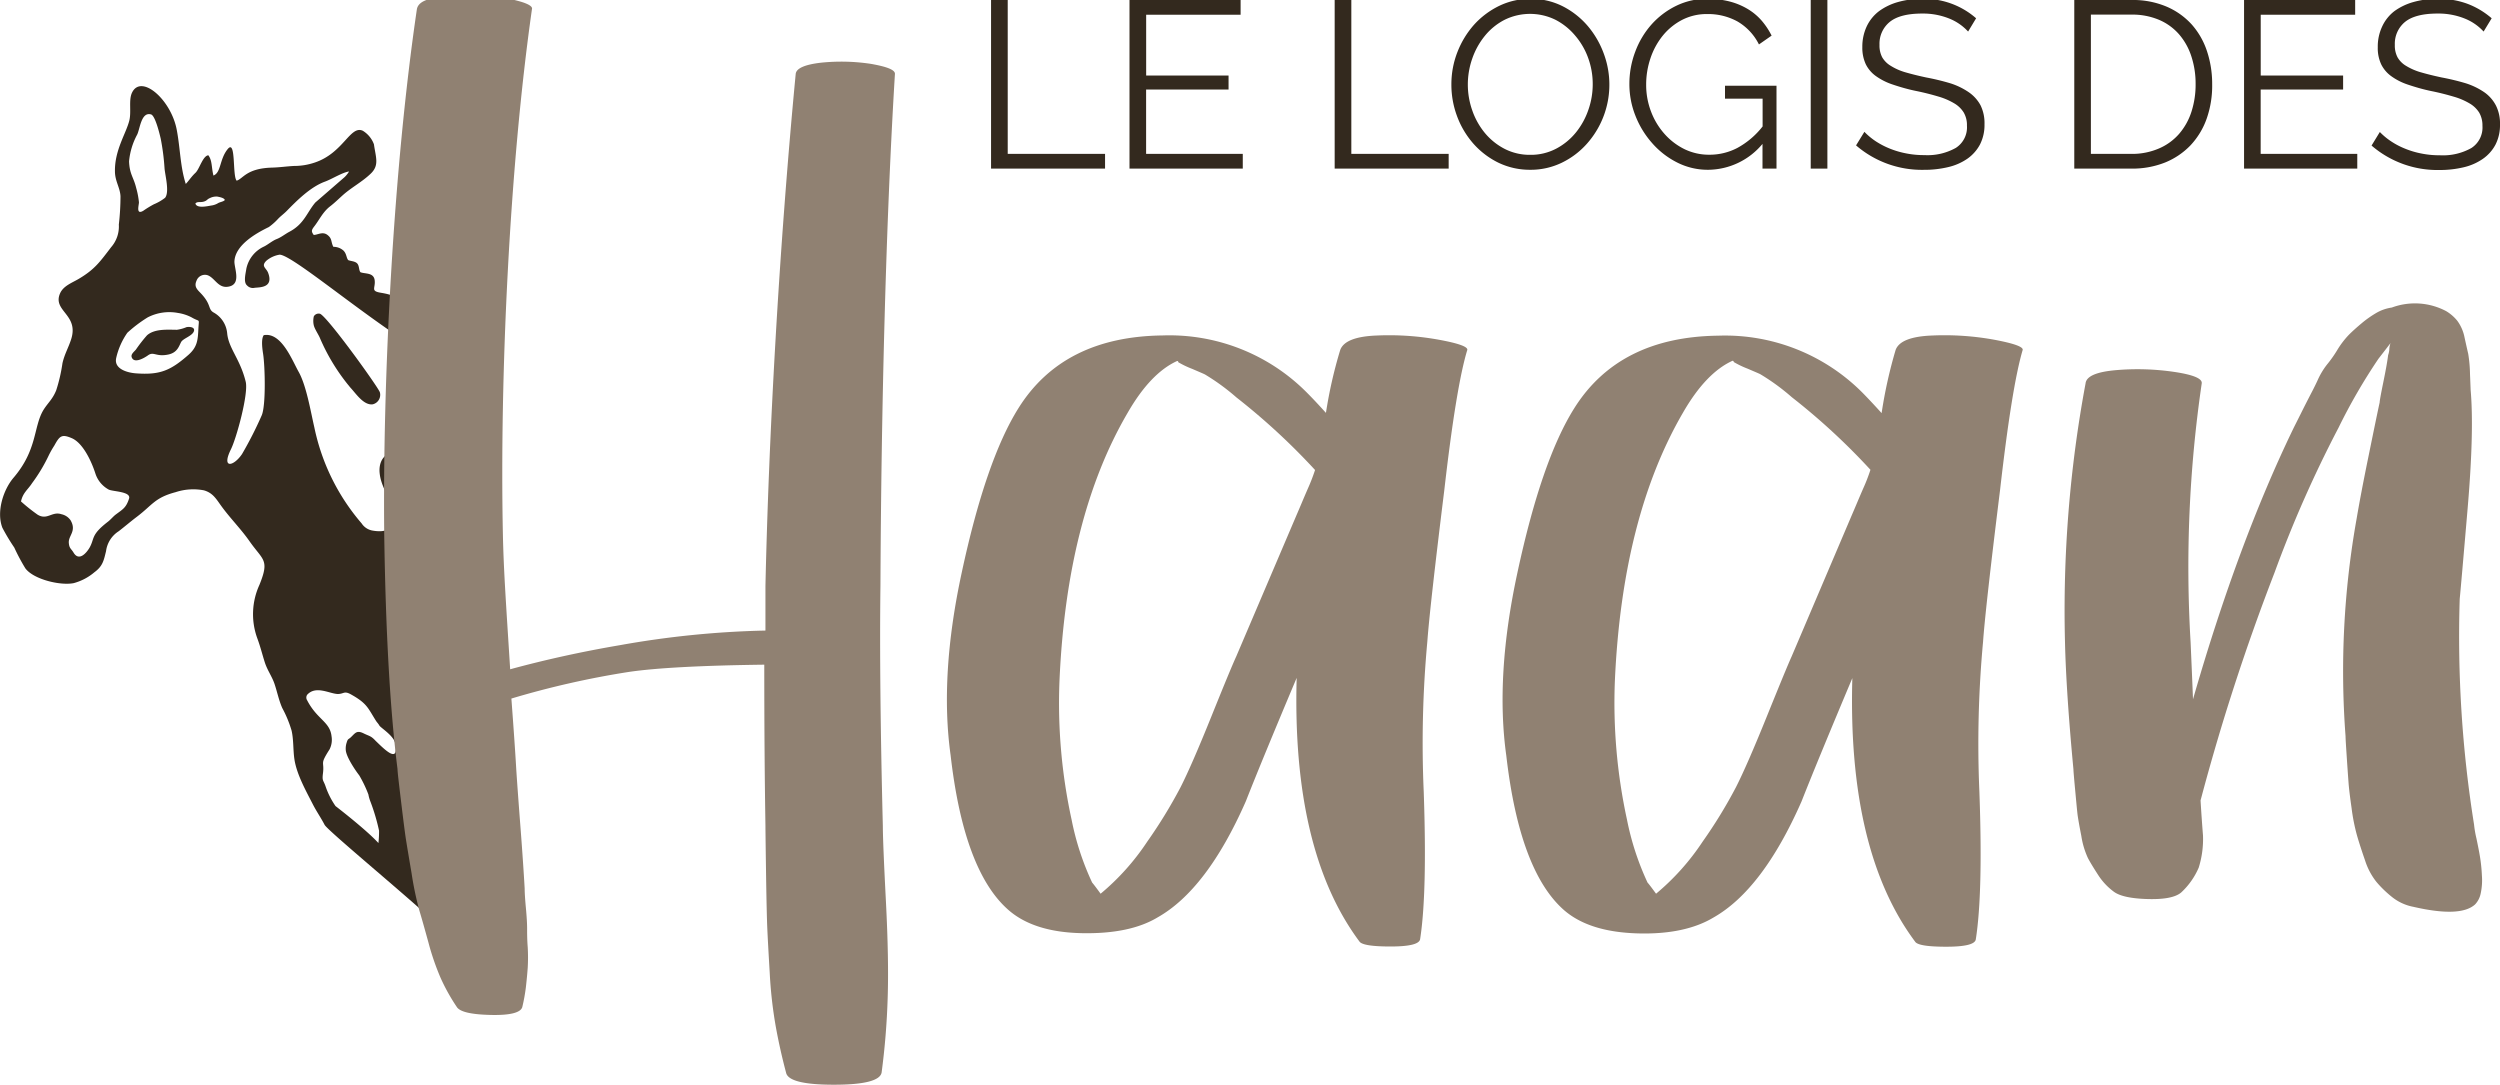<svg id="Calque_1" data-name="Calque 1" xmlns="http://www.w3.org/2000/svg" viewBox="0 0 450 195.25"><defs><style>.cls-1{fill:#33291e;}.cls-2{fill:#908172;}</style></defs><path class="cls-1" d="M46.7,105.27a12.67,12.67,0,0,0-.41,9.56c.57,1.52.88,2.84,1.36,4.35s1.31,2.55,1.79,4,.75,2.87,1.37,4.27a20.76,20.76,0,0,1,1.68,4.07c.38,1.7.25,3.46.51,5.18.41,2.69,2.07,5.65,3.32,8.09.65,1.27,1.45,2.41,2.11,3.68s22,18.69,22.47,20.27l-12-15.92c-.75-1.77-8.51-7.73-8.51-7.73a14.37,14.37,0,0,1-1.81-3.61c-.39-1.1-.62-.9-.45-2.25.3-2.33-.64-1.47,1.2-4.36a3.81,3.81,0,0,0,.35-2.33c-.29-2.66-2.59-3-4.39-6.48a.9.9,0,0,1,0-1c1.56-1.72,4-.2,5.49-.14,1.11,0,1.13-.58,2.26,0,3.06,1.68,3.16,2.5,4.65,4.85.22.33.37.43.6.83s2.61,1.84,2.86,3.23c.69,3.78-2,1-3.55-.49-.84-.91-1.11-.82-2.12-1.32-1.25-.62-1.5-.11-2.31.67-.45.43-.55.24-.76.95a3.4,3.4,0,0,0-.16,1.48c.15,1.19,1.63,3.44,2.41,4.44A22.19,22.19,0,0,1,66.31,143a6.89,6.89,0,0,0,.4,1.37,36,36,0,0,1,1.52,5.16,19.44,19.44,0,0,1-.26,3.3L80.9,168.72c.48-2.65-6.4-17.95-5.45-19.7a18.39,18.39,0,0,0,.71-2.58,20.83,20.83,0,0,1,1-2.26c1.52-3.38.13-6.19,2-9.44V116.91a21.05,21.05,0,0,1-3.05-7,22.76,22.76,0,0,1,.18-6.11c.86-4,2.46-6.27,2.46-10.78,0-3.08-.62-7.64-2.93-10A7.53,7.53,0,0,0,71,81.37c-2,.22-2.84,1.88-2.67,3.73s1,3.11,1.62,4.87c.46,1.28,1.06,4.15-.07,5.21-.61.58-2,.47-2.78.33a2.92,2.92,0,0,1-2-1.29,38.38,38.38,0,0,1-8.52-17.3c-.67-2.9-1.44-7.54-2.83-10-1.19-2.12-3.11-7.17-6.27-6.59-.51.66-.26,2.49-.13,3.3.36,2.25.54,9.51-.27,11.2a67.8,67.8,0,0,1-3.52,6.91c-1.54,2.27-3.74,2.68-2-.85,1-2,3.19-10,2.67-12.17-1-4.11-3.09-6-3.34-8.75a4.75,4.75,0,0,0-2.44-3.72c-1.1-.64-.3-1.42-2.45-3.61-.63-.64-1.05-1.15-.63-2.1a1.61,1.61,0,0,1,2-1c1.39.51,1.94,2.57,4,2s.75-3.36.83-4.55c.18-2.89,3.87-5,6.19-6.12a10.78,10.78,0,0,0,1.62-1.43c.49-.53,1.08-.94,1.59-1.46,1.89-1.93,4.31-4.35,6.93-5.3,1.2-.44,3.17-1.68,4.3-1.81a5,5,0,0,1-.79,1l-5.28,4.58c-1.53,1.8-2,3.87-4.69,5.28-.73.39-1.48,1-2.26,1.3s-1.58,1-2.29,1.35a5.66,5.66,0,0,0-3.18,4c-.12.85-.56,2.42.13,3a1.42,1.42,0,0,0,1.34.43c.8-.12,3.49.08,2.46-2.68-.34-.92-1.34-1.18-.33-2.19a4.86,4.86,0,0,1,2.4-1.1c2.66.09,19,14.39,29,19.31V61.53c-2.52-1.3-2.32-2.55-4.38-4.05-.76-.56-2.18-.86-2.81-1.56-1.5-1.7.73-2.5-3.63-3.23-1.88-.31-.9-.83-1.08-2.25S65.7,49.33,64.88,49c-.31-.38-.18-1.12-.57-1.56s-1.17-.42-1.63-.62c-.35-.41-.27-1.08-.82-1.68A2.67,2.67,0,0,0,60,44.43c-.47-.93-.18-1.47-1.06-2.14s-1.76,0-2.47,0c-.43-.59-.43-.82,0-1.41,1-1.26,1.61-2.7,2.94-3.73.8-.61,1.57-1.37,2.33-2.05,1.62-1.43,3.44-2.35,5-3.85s.91-2.88.57-5.27a4.78,4.78,0,0,0-2-2.44c-2.27-1.06-3.48,4-8.66,5.72a11.35,11.35,0,0,1-3.7.61c-1.35.07-2.57.26-4,.3-4.59.13-5.18,2-6.35,2.35C41.8,31.7,42.51,25,41,26.82s-1.17,4.24-2.58,4.78c-.37-1.43-.2-2.71-.92-3.65-1,.1-1.6,2.49-2.32,3.16s-1.23,1.48-1.74,2c-1-3.1-1-6.44-1.61-9.66-1-5.53-6.43-10.21-8.07-6.76-.63,1.32-.09,3.38-.48,5C22.71,24,20.63,27,20.69,30.83c0,1.77.92,2.94,1,4.49a45.63,45.63,0,0,1-.3,5.11A5.66,5.66,0,0,1,20,44.5c-2,2.61-2.94,4-5.87,5.72-1.19.7-2.73,1.24-3.32,2.59-1.39,3.2,3.43,3.77,2,8.25-.49,1.54-1.2,2.68-1.57,4.34a29.44,29.44,0,0,1-1.12,4.85c-.67,1.65-1.45,2.19-2.31,3.56C6,76.82,6.76,80.94,2.43,86c-1.87,2.21-3.1,6.16-2,9a36.1,36.1,0,0,0,2.14,3.56,35.32,35.32,0,0,0,2,3.75c1.5,2,6.34,3.14,8.71,2.65A9.64,9.64,0,0,0,17,103c1.49-1.1,1.67-2.08,2.09-3.8a5,5,0,0,1,2.28-3.58c1.1-.85,2.12-1.73,3.24-2.58,2.84-2.14,3.22-3.45,7-4.45a10.14,10.14,0,0,1,5.09-.33c1.61.46,2.2,1.53,3.11,2.79,1.61,2.23,3.54,4.13,5.13,6.41C47.36,100.9,48.55,100.71,46.7,105.27ZM36.56,36.32c.73-.17.64-.42,1.21-.66a2.54,2.54,0,0,1,1.39-.27c.41.09,1.19.23,1.31.61-.21.28-.81.35-1.17.54A3.2,3.2,0,0,1,38,37c-.72.12-2.58.56-2.83-.37C35.51,36.24,36,36.45,36.56,36.32ZM24.7,24.21c.5-1.05.72-4.1,2.47-3.62.78.2,1.57,3.57,1.76,4.37a41.87,41.87,0,0,1,.69,5.38c.12,1.3.91,4.22.1,5.26a8.74,8.74,0,0,1-2,1.16,17.83,17.83,0,0,0-1.93,1.18c-1.36.8-.78-1-.78-1.53a14.79,14.79,0,0,0-.49-2.56c-.48-2-1.19-2.44-1.29-4.8A12.52,12.52,0,0,1,24.7,24.21ZM23.23,89.75c-.54,1.67-1.12,1.91-2.44,2.9-.38.29-.91.91-1.35,1.25-3.15,2.42-2.36,3-3.33,4.7-.64,1.07-1.93,2.45-2.87.87-.44-.73-.77-.75-.85-1.72-.13-1.35,1.47-2.13.3-4.12a2.67,2.67,0,0,0-1.63-1.07c-1.72-.57-2.54,1.13-4.28.09a31.62,31.62,0,0,1-3-2.39c.34-1.58,1.24-2.12,2-3.3a29.75,29.75,0,0,0,3-5,16.7,16.7,0,0,1,1-1.76c.95-1.72,1.31-2.12,3.16-1.32,2.07.91,3.59,4.34,4.24,6.38a5.05,5.05,0,0,0,2.4,2.87C20.34,88.49,23.64,88.47,23.23,89.75ZM35.71,59.17c-.1,2-.16,3.28-1.81,4.72-3.2,2.8-5.09,3.64-9.45,3.31-1.48-.11-4-.77-3.53-2.78a12.9,12.9,0,0,1,2-4.52,24.28,24.28,0,0,1,3.66-2.77,8.49,8.49,0,0,1,5.45-.8,7.82,7.82,0,0,1,2.5.82C36.06,58.05,35.81,57.19,35.71,59.17Z"/><path class="cls-1" d="M33.56,58.89a6.86,6.86,0,0,1-1.71.47c-1.57,0-4-.24-5.39,1a26.51,26.51,0,0,0-2,2.57c-.38.44-.94.84-.75,1.38.44,1.23,2.33.08,2.93-.35,1.05-.75,1.42.33,3.68-.15,1.6-.35,1.89-1.49,2.27-2.22s2.22-1.14,2.35-2.13C35,58.8,33.92,58.8,33.56,58.89Z"/><path class="cls-1" d="M57.61,56.48a1,1,0,0,0-1.12.46,3.54,3.54,0,0,0,0,1.65c.19.72.91,1.73,1.15,2.38a35.89,35.89,0,0,0,5.44,8.81c1,1.07,2.37,3.2,4,3a1.75,1.75,0,0,0,1.3-2.15C68.22,69.88,59,57.06,57.61,56.48Z"/><path class="cls-1" d="M178.39,30.35V0h3V27.7h17.52v2.65Z"/><path class="cls-1" d="M223.7,27.7v2.65H203.31V0h20V2.65h-17V13.59h14.83v2.52H206.3V27.7Z"/><path class="cls-1" d="M240.24,30.35V0h3V27.7h17.52v2.65Z"/><path class="cls-1" d="M275.45,30.56a13,13,0,0,1-5.79-1.3,14.52,14.52,0,0,1-4.51-3.47,15.73,15.73,0,0,1-2.9-4.93,16.17,16.17,0,0,1-1-5.69,15.9,15.9,0,0,1,1.09-5.81,16.24,16.24,0,0,1,3-4.92,14.79,14.79,0,0,1,4.53-3.39A12.81,12.81,0,0,1,275.5-.21a12.59,12.59,0,0,1,5.79,1.34,14.68,14.68,0,0,1,4.49,3.53,16.35,16.35,0,0,1,2.88,4.94,16,16,0,0,1-3.06,16.32,14.44,14.44,0,0,1-4.5,3.38A12.81,12.81,0,0,1,275.45,30.56ZM264.21,15.17a14,14,0,0,0,.82,4.77,13.08,13.08,0,0,0,2.3,4.06,11.42,11.42,0,0,0,3.55,2.82,9.89,9.89,0,0,0,4.57,1.05,9.78,9.78,0,0,0,4.66-1.11,11.43,11.43,0,0,0,3.55-2.91,13.28,13.28,0,0,0,2.24-4.06,13.85,13.85,0,0,0,.79-4.62,13.66,13.66,0,0,0-.83-4.76,12.83,12.83,0,0,0-2.33-4A11.5,11.5,0,0,0,280,3.57a10.38,10.38,0,0,0-9.18,0,11.1,11.1,0,0,0-3.55,2.89A13.4,13.4,0,0,0,265,10.56,14.09,14.09,0,0,0,264.21,15.17Z"/><path class="cls-1" d="M317.25,25.9a12.83,12.83,0,0,1-9.74,4.66,12.14,12.14,0,0,1-5.66-1.33,14.77,14.77,0,0,1-4.49-3.5,16.39,16.39,0,0,1-3-4.94,15.37,15.37,0,0,1-1.07-5.66,16.29,16.29,0,0,1,1.05-5.81,15.49,15.49,0,0,1,2.92-4.9,14.44,14.44,0,0,1,4.45-3.37,12.51,12.51,0,0,1,5.6-1.26,15.63,15.63,0,0,1,4.06.49,12.37,12.37,0,0,1,3.27,1.37,10.47,10.47,0,0,1,2.48,2.09,13.46,13.46,0,0,1,1.77,2.67L316.61,8a9.87,9.87,0,0,0-3.89-4.15,11,11,0,0,0-5.43-1.32,9.67,9.67,0,0,0-4.55,1.07,11.05,11.05,0,0,0-3.46,2.84,13.05,13.05,0,0,0-2.2,4.06,14.77,14.77,0,0,0-.77,4.72,13.44,13.44,0,0,0,.88,4.87,12.87,12.87,0,0,0,2.41,4,11.7,11.7,0,0,0,3.61,2.76,10.09,10.09,0,0,0,4.51,1,10.78,10.78,0,0,0,5-1.22,14.68,14.68,0,0,0,4.55-3.87v-5H310.5V15.43h9.27V30.35h-2.52Z"/><path class="cls-1" d="M325.93,30.35V0h3V30.35Z"/><path class="cls-1" d="M354.26,5.68a9.28,9.28,0,0,0-3.42-2.35A12.59,12.59,0,0,0,346,2.44q-4,0-5.85,1.51a5.06,5.06,0,0,0-1.84,4.13,4.51,4.51,0,0,0,.49,2.24,4.33,4.33,0,0,0,1.52,1.52A10.34,10.34,0,0,0,342.92,13c1.07.31,2.33.63,3.78.94A43,43,0,0,1,351.08,15a12.6,12.6,0,0,1,3.31,1.61,6.75,6.75,0,0,1,2.1,2.33,7.28,7.28,0,0,1,.72,3.42A7.71,7.71,0,0,1,356.4,26a7.3,7.3,0,0,1-2.26,2.56,10.08,10.08,0,0,1-3.47,1.52,18.35,18.35,0,0,1-4.4.49,18.12,18.12,0,0,1-12.18-4.4l1.5-2.44a12.36,12.36,0,0,0,1.94,1.63,14.33,14.33,0,0,0,2.52,1.34,15.54,15.54,0,0,0,3,.9,16.39,16.39,0,0,0,3.34.32,10.42,10.42,0,0,0,5.66-1.3,4.39,4.39,0,0,0,2-4,4.48,4.48,0,0,0-.58-2.37,4.94,4.94,0,0,0-1.73-1.66,12.16,12.16,0,0,0-2.86-1.22c-1.14-.34-2.47-.69-4-1s-3-.75-4.18-1.15a11.2,11.2,0,0,1-3-1.5,5.79,5.79,0,0,1-1.86-2.16,7,7,0,0,1-.62-3.09A8.6,8.6,0,0,1,336,4.77,7.4,7.4,0,0,1,338.24,2,10.69,10.69,0,0,1,341.66.36,15.6,15.6,0,0,1,346-.21a14.2,14.2,0,0,1,9.7,3.5Z"/><path class="cls-1" d="M373.37,30.35V0h10.3A15.52,15.52,0,0,1,390,1.2a13,13,0,0,1,4.54,3.24,13.75,13.75,0,0,1,2.73,4.81,18.57,18.57,0,0,1,.92,5.88,17.91,17.91,0,0,1-1,6.26,13.65,13.65,0,0,1-2.92,4.79,13.26,13.26,0,0,1-4.58,3.08,15.88,15.88,0,0,1-6,1.09Zm21.84-15.22a15.73,15.73,0,0,0-.77-5,11.42,11.42,0,0,0-2.25-4,9.94,9.94,0,0,0-3.61-2.58,12.36,12.36,0,0,0-4.91-.92h-7.31V27.7h7.31a12.15,12.15,0,0,0,5-1,10.06,10.06,0,0,0,3.61-2.65,11.46,11.46,0,0,0,2.2-4A15.9,15.9,0,0,0,395.21,15.13Z"/><path class="cls-1" d="M424.31,27.7v2.65H403.93V0h20V2.65h-17V13.59h14.83v2.52H406.92V27.7Z"/><path class="cls-1" d="M447.05,5.68a9.28,9.28,0,0,0-3.42-2.35,12.62,12.62,0,0,0-4.87-.89q-4,0-5.86,1.51a5.08,5.08,0,0,0-1.83,4.13,4.51,4.51,0,0,0,.49,2.24,4.22,4.22,0,0,0,1.51,1.52A10.66,10.66,0,0,0,435.7,13c1.07.31,2.33.63,3.79.94A43,43,0,0,1,443.87,15a12.75,12.75,0,0,1,3.31,1.61A6.62,6.62,0,0,1,449.27,19,7.16,7.16,0,0,1,450,22.4a7.71,7.71,0,0,1-.81,3.63,7.23,7.23,0,0,1-2.27,2.56,10,10,0,0,1-3.46,1.52,18.41,18.41,0,0,1-4.4.49,18.12,18.12,0,0,1-12.18-4.4l1.49-2.44a12,12,0,0,0,1.95,1.63,13.65,13.65,0,0,0,2.52,1.34,15.32,15.32,0,0,0,3,.9,16.29,16.29,0,0,0,3.33.32,10.46,10.46,0,0,0,5.67-1.3,4.39,4.39,0,0,0,2-4,4.57,4.57,0,0,0-.58-2.37,5,5,0,0,0-1.73-1.66,12.16,12.16,0,0,0-2.86-1.22c-1.15-.34-2.47-.69-4-1s-3-.75-4.19-1.15a11,11,0,0,1-3-1.5,5.79,5.79,0,0,1-1.86-2.16A6.86,6.86,0,0,1,428,8.51a8.46,8.46,0,0,1,.79-3.74A7.37,7.37,0,0,1,431,2,10.69,10.69,0,0,1,434.44.36a15.66,15.66,0,0,1,4.36-.57,14.75,14.75,0,0,1,5.41.92,14.44,14.44,0,0,1,4.29,2.58Z"/><path class="cls-2" d="M161.09,13.28c-1.6,26-2.47,59.85-2.61,92.23q-.22,17.2.43,43.13,0,2.84.55,13.5t.32,17.53a132.09,132.09,0,0,1-1.09,13.4c-.29,1.45-3.15,2.18-8.6,2.18s-8.31-.73-8.6-2.18q-1.1-4.14-1.85-8.28a78.31,78.31,0,0,1-1.09-9.69q-.33-5.55-.44-8.06c-.07-1.67-.15-4.93-.22-9.8s-.11-7.73-.11-8.6q-.21-12.85-.21-29-17,.22-24.4,1.31a159.24,159.24,0,0,0-21.12,4.79q.65,8.72.87,12.63c.14,2.18.39,5.66.76,10.46s.61,8.49.76,11.1c0,.73.07,1.89.22,3.49s.22,2.83.22,3.7,0,2,.11,3.38a32.51,32.51,0,0,1,0,3.7c-.08,1.09-.19,2.25-.33,3.49a32,32,0,0,1-.65,3.59c-.3,1-2.18,1.49-5.67,1.41s-5.52-.54-6.1-1.41A35.06,35.06,0,0,1,79.3,176a45.28,45.28,0,0,1-2.17-6.31c-.66-2.4-1.2-4.33-1.64-5.78a59.52,59.52,0,0,1-1.41-6.75c-.51-3-.84-5-1-6s-.44-3.19-.87-6.75-.66-5.55-.66-6q-2-15.9-2.39-42.25c-.3-28.17,1.66-65.9,5.88-94.51C75.2.77,76,.15,77.45-.21a26.25,26.25,0,0,1,5.23-.66,43,43,0,0,1,6.1.22,27.6,27.6,0,0,1,5.12,1c1.37.44,2,.87,1.85,1.31C91.68,30.25,89.94,68,90.52,96.15c.14,6.68.58,12.71,1.31,24.32q9.58-2.61,19.82-4.35a167.87,167.87,0,0,1,26.13-2.62v-8c.58-26.42,2.4-60.28,5.45-92.23.14-1,1.7-1.67,4.68-2a35.59,35.59,0,0,1,8.82.22C159.64,12,161.09,12.56,161.09,13.28Z"/><path class="cls-2" d="M241.24,63q.87-2.4,6.64-2.61a50.07,50.07,0,0,1,11.11.76c3.56.65,5.26,1.27,5.12,1.85q-2,6.54-4.14,25.26-2.61,21.14-3.05,27.23a199.18,199.18,0,0,0-.65,27q.64,18.3-.65,26.57-.23,1.3-5.23,1.31t-5.67-.87q-12.19-16.34-11.32-47.48-6.32,15-9.15,22.21-7,15.9-15.9,20.91-5,3-13.61,2.83t-13.18-4.14q-8.06-7-10.45-27.88-2-14.37,2-32.88,4.35-20.27,10.23-29.63,8.05-12.84,25.92-13.06a34.87,34.87,0,0,1,25.92,10.23q1.53,1.53,3.49,3.71A80.91,80.91,0,0,1,241.24,63ZM233.4,92.66c.44-1,1.09-2.58,2-4.68a34.24,34.24,0,0,0,1.31-3.38,118.69,118.69,0,0,0-14.16-13.07,39.51,39.51,0,0,0-5.66-4.13c-.3-.15-1.06-.47-2.29-1a16.78,16.78,0,0,1-2.51-1.2c0-.15-.07-.22-.21-.22q-4.8,2.18-8.93,9.37Q192,93.1,190.71,122.5a98.5,98.5,0,0,0,2.18,25.05,48.88,48.88,0,0,0,3.7,11.32c.14.15.65.8,1.52,2a43.13,43.13,0,0,0,8.39-9.37,87.78,87.78,0,0,0,6-9.8q2-3.93,5.55-12.74t4.47-10.79Z"/><path class="cls-2" d="M341.21,63q.87-2.4,6.65-2.61a50,50,0,0,1,11.1.76q5.34,1,5.12,1.85Q362.13,69.58,360,88.3q-2.62,21.14-3.05,27.23a199.45,199.45,0,0,0-.66,27q.66,18.3-.65,26.57-.22,1.3-5.23,1.31t-5.66-.87q-12.21-16.34-11.33-47.48-6.31,15-9.15,22.21-7,15.9-15.89,20.91c-3.35,2-7.88,3-13.62,2.83s-10.13-1.52-13.18-4.14q-8.05-7-10.45-27.88-2-14.37,2-32.88,4.35-20.27,10.24-29.63,8.06-12.84,25.92-13.06a34.9,34.9,0,0,1,25.92,10.23q1.51,1.53,3.48,3.71A83.84,83.84,0,0,1,341.21,63Zm-7.84,29.62c.44-1,1.09-2.58,2-4.68a31.37,31.37,0,0,0,1.31-3.38,117.92,117.92,0,0,0-14.16-13.07,39,39,0,0,0-5.66-4.13c-.29-.15-1.06-.47-2.29-1a16.52,16.52,0,0,1-2.5-1.2.2.2,0,0,0-.22-.22q-4.8,2.18-8.93,9.37Q292,93.1,290.68,122.5a99,99,0,0,0,2.18,25.05,49.36,49.36,0,0,0,3.7,11.32c.15.15.66.8,1.53,2a43.1,43.1,0,0,0,8.38-9.37,86.29,86.29,0,0,0,6-9.8q2-3.93,5.56-12.74t4.46-10.79Z"/><path class="cls-2" d="M445.33,148.42a18.64,18.64,0,0,0,.43,2.5c.29,1.39.51,2.51.65,3.38a28.83,28.83,0,0,1,.33,3.27,11.24,11.24,0,0,1-.22,3.27,4,4,0,0,1-1,1.95q-2.61,2.4-11.1.44a8.75,8.75,0,0,1-3.82-1.74,19.94,19.94,0,0,1-2.83-2.73,12.13,12.13,0,0,1-2.07-3.92c-.58-1.66-1.05-3.12-1.41-4.35a34.61,34.61,0,0,1-1-5c-.3-2.1-.48-3.63-.55-4.57s-.18-2.47-.32-4.58-.22-3.37-.22-3.81a156.15,156.15,0,0,1,2-39.21c.44-2.61,1.12-6.24,2.07-10.89s1.63-8,2.07-10c0-.29.22-1.49.65-3.6s.73-3.74.87-4.9a3.8,3.8,0,0,0,.22-1.09,3.48,3.48,0,0,1,.22-1.09c-.44.58-1.17,1.53-2.18,2.83A103.07,103.07,0,0,0,420.93,77a217.21,217.21,0,0,0-11.54,26.14,391.64,391.64,0,0,0-13.29,40.94c.14,2.33.29,4.43.44,6.32a17.22,17.22,0,0,1-.77,5.77,13.17,13.17,0,0,1-3.15,4.47q-1.53,1.31-6,1.19t-6.1-1.3a11.35,11.35,0,0,1-2.83-3c-.8-1.23-1.42-2.25-1.85-3.05a14.77,14.77,0,0,1-1.2-4c-.37-1.89-.58-3.12-.66-3.7s-.21-2-.43-4.36-.33-3.63-.33-3.92q-1.31-13.93-1.52-22.87a223.07,223.07,0,0,1,3.7-46.61c.14-1.31,2-2.1,5.55-2.4a45.53,45.53,0,0,1,10.46.33q5.11.77,4.9,2.07a228.08,228.08,0,0,0-2,46.61c.14,3.2.29,6.61.43,10.24Q402.85,97.68,412.87,77l1.31-2.61c.72-1.45,1.23-2.43,1.52-3s.77-1.44,1.42-2.83a13.48,13.48,0,0,1,1.74-2.94A21.48,21.48,0,0,0,420.71,63a15.77,15.77,0,0,1,2.07-2.72c.66-.66,1.42-1.34,2.29-2.07a19,19,0,0,1,2.61-1.85,7.68,7.68,0,0,1,2.84-1,12,12,0,0,1,9.8.65,7.6,7.6,0,0,1,2,1.74,7.44,7.44,0,0,1,1.3,3q.44,2,.66,2.94a24.91,24.91,0,0,1,.32,3.6c.07,1.74.11,2.68.11,2.83q.66,7.41-.54,21.45t-1.42,16.23A214.42,214.42,0,0,0,445.33,148.42Z"/></svg>